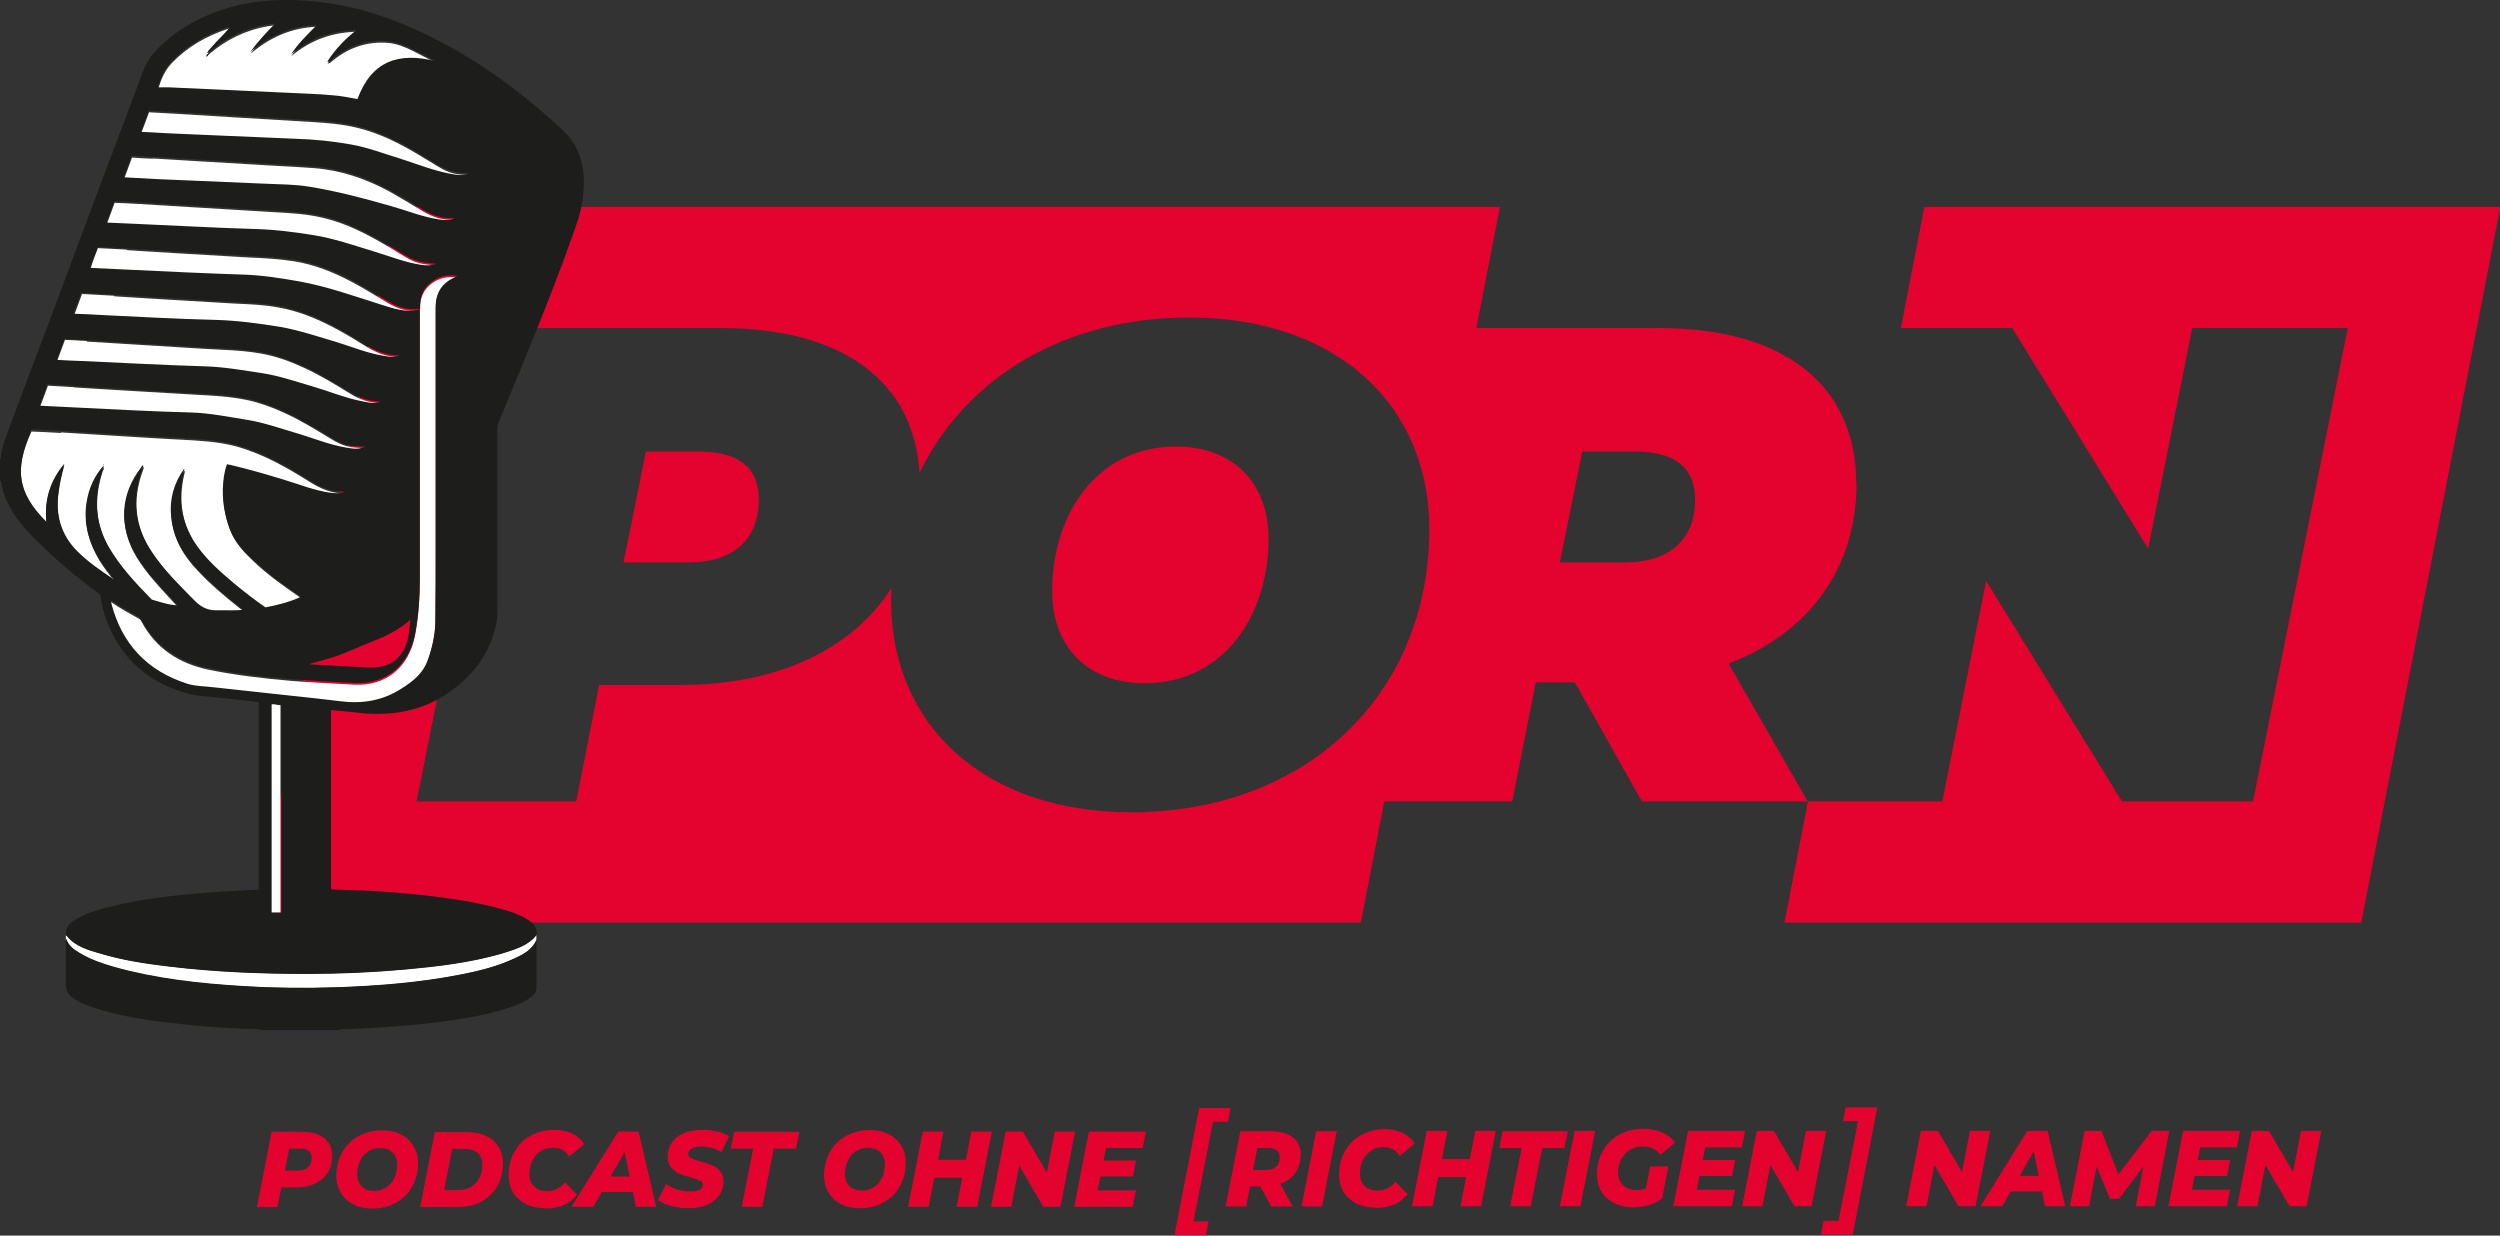<?xml version="1.0" encoding="UTF-8"?>
<svg id="Ebene_2" data-name="Ebene 2" xmlns="http://www.w3.org/2000/svg" xmlns:xlink="http://www.w3.org/1999/xlink" viewBox="0 0 85.04 42.03">
  <rect x="0" y="0" width="85.04" height="42.03" fill="#333333" stroke="none"/>
  <defs>
    <style>
      .cls-1 {
        clip-path: url(#clippath);
      }

      .cls-2 {
        fill: none;
      }

      .cls-2, .cls-3, .cls-4, .cls-5 {
        stroke-width: 0px;
      }

      .cls-6 {
        clip-path: url(#clippath-1);
      }

      .cls-3 {
        fill: #1d1d1b;
      }

      .cls-4 {
        fill: #e4032e;
      }

      .cls-5 {
        fill: #fff;
      }
    </style>
    <clipPath id="clippath">
      <rect class="cls-2" width="85.04" height="42.03"/>
    </clipPath>
    <clipPath id="clippath-1">
      <rect class="cls-2" width="85.04" height="42.03"/>
    </clipPath>
  </defs>
  <g id="Ebene_1-2" data-name="Ebene 1">
    <g class="cls-1">
      <g class="cls-6">
        <path class="cls-4" d="m85.04,7.04h-19.58l-.8,4.12h3.79l4.62,7.5,1.5-7.5h5.29l-3.22,16.1h-4.46l-4.62-7.5-1.49,7.5h-4.57l-.8,4.12h19.62l4.73-24.34Zm-21.9,9.41c0-3.34-2.44-5.29-6.69-5.29h-6.23l.8-4.12H13.44l-4.73,24.34h37.58l.8-4.12h4.35l.8-4.05h1.33l2.28,4.05h5.64l-2.69-4.69c2.74-1.04,4.35-3.24,4.35-6.12m-14.53,1.54c0,5.68-4.23,9.64-10.14,9.64-5.01,0-8.17-2.97-8.17-7.2,0-.15.01-.29.02-.44-1.3,2.06-3.84,3.31-7.17,3.31h-2.78l-.78,3.96h-5.43l3.22-16.1h7.15c4.14,0,6.54,1.82,6.74,4.92,1.57-3.24,4.94-5.28,9.17-5.28,5.01,0,8.17,2.97,8.17,7.2m9.04-1.01c0,1.36-.87,2.14-2.37,2.14h-2.23l.76-3.77h1.82c1.24,0,2.02.48,2.02,1.63m-14.51,1.33c0-1.86-1.17-3.13-3.15-3.13-2.67,0-4.21,2.28-4.21,4.92,0,1.86,1.17,3.13,3.15,3.13,2.67,0,4.21-2.28,4.21-4.92m-17.34-1.33c0-1.15-.78-1.63-2.02-1.63h-1.82l-.76,3.77h2.23c1.5,0,2.37-.78,2.37-2.14"/>
        <path class="cls-5" d="m3.83,19.64s.02.02.03.03c-.02.02-.03.01-.04-.01,0,0,.01-.01.02-.02"/>
        <path class="cls-5" d="m7.84.96s0-.02.02-.02c0,.02,0,.02-.02.02,0,0,0,0,0,0"/>
        <path class="cls-5" d="m18.24,31.98c.01-.06.01-.12,0-.18-.2.26-.48.39-.78.5-.13.05-.26.09-.4.13-1.07.31-2.17.44-3.28.54-1.1.1-2.2.14-3.31.15-1.58,0-3.15-.06-4.72-.25-.79-.1-1.58-.21-2.34-.44-.42-.13-.86-.24-1.15-.61,0,0-.02,0-.02,0,0,.05,0,.09,0,.14.08.21.25.34.43.45.38.23.79.37,1.2.49,1.43.4,2.9.57,4.38.65,1.07.06,2.15.07,3.22.04,1.38-.05,2.76-.15,4.12-.42.66-.13,1.31-.29,1.92-.57.29-.14.58-.29.72-.6m-2.25-26.06c-.4.03-.72-.05-1.07-.27-.22-.13-.44-.27-.66-.4-.67-.4-1.36-.75-2.13-.93-.5-.12-1.01-.16-1.52-.19-.83-.05-1.66-.1-2.5-.15-.71-.04-1.42-.09-2.13-.13-.3-.02-.59-.03-.9-.05-.09.25-.18.48-.27.72.06,0,.11,0,.16.01.46.02.91.05,1.37.07,1.25.06,2.5.11,3.75.16.62.02,1.24.09,1.85.19.58.1,1.12.3,1.68.48.63.2,1.24.45,1.89.55.19.03.36.01.47-.06m-1.16-3.81c-.26-.14-.51-.27-.77-.4-.26-.13-.53-.24-.83-.27-.72-.06-1.35.16-1.9.61-.05.04-.08.09-.17.09.27-.42.6-.76,1-1.08-.86.02-1.59.29-2.23.83.24-.37.56-.67.88-1-.89.03-1.62.37-2.27.92.25-.35.54-.65.85-.97-.11.01-.17.02-.24.03-.78.13-1.46.47-2.05.98-.02.02-.03.04-.05.07-.03-.06,0-.07.03-.09.03-.07.09-.12.14-.18.2-.24.44-.44.63-.69h0s-.05,0-.07,0c-.73.24-1.37.6-1.91,1.16-.24.25-.37.55-.47.89.13,0,.25,0,.37,0,1.32.06,2.63.12,3.95.18.54.02,1.09.03,1.63.09.28.03.56.08.84.13.47-1.29,1.4-1.61,2.65-1.29m-9.61,3.26c-.24-.01-.48-.02-.72-.04-.09.25-.18.49-.27.73.38.02.74.04,1.1.06,1.25.06,2.5.11,3.75.16.49.02.98.03,1.46.1.93.15,1.85.4,2.75.65.55.15,1.08.37,1.64.46.2.03.44.06.55-.05-.42.04-.79-.1-1.13-.31-.36-.22-.73-.44-1.1-.65-.8-.43-1.64-.72-2.55-.79-.44-.03-.88-.06-1.32-.08-.85-.05-1.69-.1-2.54-.15-.55-.03-1.09-.07-1.64-.1m-.46,1.55c-.28-.02-.55-.03-.83-.04-.09.25-.18.49-.27.73.32.01.62.03.92.04,1.39.06,2.78.14,4.17.18.64.02,1.28.1,1.91.2.72.11,1.4.35,2.09.56.54.16,1.06.38,1.63.46.16.02.32.04.5-.04-.63-.05-.75-.09-1.28-.42-.14-.09-.29-.18-.43-.26-.68-.4-1.38-.76-2.15-.94-.54-.13-1.08-.16-1.63-.19-.83-.05-1.65-.1-2.48-.15-.71-.04-1.43-.09-2.14-.13m4.8,17.05c-.12-.01-.22-.05-.33-.03v7.09h.33v-7.06Zm-5.24-15.5c-.32-.02-.64-.03-.97-.05-.09.24-.19.48-.26.73.5.02.98.05,1.46.07,1.25.06,2.5.12,3.75.16.64.02,1.27.11,1.89.23.95.17,1.87.5,2.79.79.42.13.85.29,1.32.16v.13c0,2.99,0,5.99,0,8.98,0,.64-.04,1.29-.16,1.92-.21,1.1-1,1.74-2.08,1.68-.71-.04-1.43-.07-2.14-.13-.94-.08-1.88-.19-2.81-.38-1-.21-1.79-.72-2.28-1.64-.02-.04-.04-.07-.08-.09-.31-.18-.64-.35-.95-.57,0,.04,0,.06,0,.08.35,1.4,1.22,2.32,2.6,2.76.29.09.61.09.91.12.7.08,1.4.16,2.11.23.72.08,1.43.15,2.15.24.76.1,1.46-.02,2.11-.43.38-.25.73-.52.89-.97.15-.44.25-.89.26-1.35.01-.87.01-1.74.01-2.61,0-2.69,0-5.37,0-8.06,0-.38.13-.68.45-.89.09-.06.18-.1.29-.15-.31-.06-.58,0-.83.16-.34.23-.46.56-.44.95-.4.06-.76-.05-1.09-.25-.42-.25-.83-.51-1.27-.74-.61-.32-1.24-.57-1.92-.68-.51-.08-1.02-.11-1.53-.13-.85-.05-1.7-.1-2.55-.15-.54-.03-1.08-.07-1.61-.1m8.71,5.15s0,0,0,0c0,0-.02,0-.03,0,.02.01.03.02.04,0m-9.16-3.6c-.36-.02-.72-.04-1.09-.06-.09.24-.18.48-.27.73.36.02.71.04,1.06.05,1.25.06,2.5.13,3.75.16.75.02,1.49.11,2.23.24.63.11,1.24.31,1.86.5.56.17,1.11.4,1.69.49.17.03.35.04.51-.03-.48.03-.87-.17-1.26-.41-.35-.22-.7-.43-1.07-.62-.58-.3-1.18-.54-1.82-.65-.47-.09-.95-.11-1.43-.13-.85-.05-1.69-.1-2.54-.15-.54-.03-1.08-.07-1.61-.1m-.93,1.52c-.25-.01-.5-.03-.75-.04-.09.25-.18.48-.27.73.3.01.58.03.86.04,1.39.06,2.78.14,4.17.18.68.02,1.34.14,2,.24.57.08,1.11.28,1.66.44.59.17,1.15.41,1.75.52.19.03.39.08.58,0-.39,0-.73-.12-1.05-.32-.5-.31-1.01-.62-1.55-.87-.47-.22-.96-.4-1.47-.49-.43-.08-.87-.11-1.31-.13-.84-.04-1.67-.1-2.51-.15-.71-.04-1.41-.09-2.12-.13m-.44,1.55c-.29-.02-.59-.03-.88-.05-.09.24-.18.48-.27.73.49.02.95.05,1.41.07,1.24.06,2.49.13,3.73.16.65.02,1.28.15,1.91.25.56.08,1.09.28,1.64.44.59.17,1.15.41,1.76.51.2.03.4.07.62-.04-.51,0-.77-.06-1.17-.31-.53-.32-1.06-.65-1.62-.9-.4-.18-.8-.33-1.23-.42-.56-.12-1.14-.15-1.71-.18-.85-.05-1.69-.1-2.54-.15-.55-.03-1.09-.07-1.64-.1m-.45,1.55c-.33-.02-.67-.04-1-.05-.59,1.31-.48,2.13.51,3.13-.08-.76.13-1.41.61-1.98-.09.31-.16.63-.2.95-.11.78.08,1.48.64,2.03.36.36.77.65,1.2.93,0,0,.01-.01.02-.02-.16-.21-.32-.42-.46-.64-.37-.61-.54-1.26-.43-1.97.08-.45.26-.86.57-1.21,0,0,0,0,0,0,.02.01.02,0,.02-.03,0,.01-.01.02-.02.03,0,0,0,0,0,0,.02.05-.01.08-.03.12-.31.93-.27,1.83.23,2.68.38.64.88,1.18,1.4,1.71.02.02.04.04.06.05.28.08.56.18.86.19-.11-.12-.22-.24-.33-.36-.39-.42-.77-.84-1.07-1.33-.61-1-.55-2.09.16-3,.02-.02.03-.06.09-.07-.02.05-.03.09-.04.12-.37,1-.27,1.95.33,2.83.42.61.95,1.13,1.46,1.66.22.22.45.34.76.32.29,0,.57.01.88-.02-.06-.05-.1-.09-.15-.12-.49-.39-.97-.79-1.4-1.25-.49-.51-.84-1.09-.9-1.81-.05-.59.1-1.13.44-1.61,0,0,0,0,.01.01,0,.04-.01.07-.02.11-.22.92-.08,1.77.48,2.54.35.48.79.87,1.25,1.25.34.28.69.55,1.05.8.42-.08.82-.18,1.21-.36-.04-.03-.07-.05-.1-.07-.54-.37-1.07-.75-1.54-1.2-.32-.3-.62-.62-.78-1.03-.17-.44-.25-.9-.24-1.37,0-.28.04-.57.14-.84.04,0,.07,0,.1.02.6.14,1.19.31,1.78.49.54.16,1.06.38,1.63.46.16.02.33.05.49-.04-.45.02-.84-.16-1.21-.39-.49-.31-.98-.6-1.51-.84-.38-.17-.77-.32-1.17-.41-.54-.12-1.08-.15-1.63-.18-.85-.04-1.69-.1-2.54-.15-.54-.03-1.08-.07-1.61-.1m3.99,5.93s0,0,0,0c0,0,0,0,0,0h0Zm0,0h0s0,.01,0,0c0,0,0,0,0,0"/>
        <path class="cls-3" d="m3.51,15.82s0-.02.02-.03c0,.03,0,.04-.02.03h0Z"/>
        <path class="cls-3" d="m7.1,1.85s-.03.04-.05.07c-.03-.06,0-.07.03-.09,0,0,.01.01.02.02"/>
        <path class="cls-3" d="m19.37,4.68c-.17-.23-.41-.41-.62-.61-1.41-1.26-2.96-2.33-4.69-3.1-.95-.42-1.93-.73-2.95-.87-1.39-.19-2.76-.14-4.07.43-.71.3-1.33.73-1.84,1.31-.25.29-.36.64-.48.98-.49,1.3-.98,2.6-1.47,3.9-.48,1.29-.96,2.57-1.44,3.86-.48,1.28-.97,2.57-1.45,3.85-.14.38-.3.77-.34,1.18,0,0-.01.01-.02.02v.71c.06.06.05.15.07.23.16.66.55,1.18,1.02,1.66.69.71,1.45,1.36,2.25,1.94.02.02.04.03.07.06.05.38.15.76.31,1.11.52,1.18,1.43,1.91,2.66,2.25.34.1.7.09,1.05.14.45.05.91.1,1.37.15v6.38c-.38.02-.77.04-1.15.06-1.34.09-2.67.21-3.98.54-.36.09-.72.2-1.05.39-.16.09-.32.19-.37.39-.01.06,0,.13,0,.19,0,0,.02,0,.02,0,.29.37.73.49,1.15.61.77.23,1.55.35,2.34.44,1.57.19,3.14.25,4.72.25,1.11,0,2.21-.05,3.31-.15,1.1-.1,2.2-.23,3.28-.54.13-.04.27-.09.4-.13.3-.11.58-.24.78-.5.04-.23-.08-.38-.26-.5-.32-.21-.68-.33-1.05-.42-.75-.2-1.52-.32-2.3-.41-1.08-.13-2.16-.2-3.25-.22-.04,0-.09,0-.13-.03v-6.08c.27.03.53.05.79.08,1.08.14,2.13.02,3.06-.57.9-.57,1.54-1.36,1.77-2.44.03-.12.04-.24.04-.36,0-2.09,0-4.17,0-6.26,0-.09.01-.17.05-.25.85-2.07,1.72-4.13,2.47-6.24.16-.44.32-.87.38-1.33.1-.75.04-1.46-.43-2.09m-10.15,19.26c.11-.02.22.02.33.03v7.06h-.33v-7.09ZM1.05,14.6c.33.02.67.03,1,.05.54.03,1.08.07,1.61.1.85.05,1.69.11,2.54.15.55.03,1.1.06,1.63.18.4.09.79.24,1.17.41.52.24,1.02.53,1.51.84.37.23.76.41,1.21.39-.16.08-.32.06-.49.04-.56-.08-1.09-.3-1.63-.46-.59-.18-1.18-.35-1.78-.49-.03,0-.06-.01-.1-.02-.1.28-.13.56-.14.84-.01.47.07.93.24,1.37.16.42.46.73.78,1.03.47.45,1,.83,1.54,1.2.03.02.06.04.1.07-.39.18-.79.28-1.21.36-.36-.25-.71-.52-1.05-.8-.45-.38-.9-.77-1.25-1.25-.56-.77-.7-1.62-.48-2.54,0-.04.01-.07.02-.11,0,0,0,0-.01-.01-.34.48-.5,1.02-.44,1.61.06.72.41,1.3.9,1.81.44.45.91.86,1.4,1.25.05.04.09.07.15.12-.3.04-.59.01-.88.02-.31.01-.54-.1-.76-.32-.52-.53-1.05-1.04-1.46-1.66-.6-.89-.7-1.83-.33-2.83.01-.04.03-.07.04-.12-.05,0-.07.04-.08.07-.71.91-.77,2-.16,3,.3.49.68.91,1.07,1.33.11.12.22.24.33.36,0,0,0,0,0,0,0,0,0,.01,0,0,0,0,0,0,0,0,0,0,0,0,0,0-.3-.01-.58-.11-.86-.19-.02,0-.04-.03-.06-.05-.52-.53-1.02-1.07-1.4-1.71-.5-.85-.54-1.75-.23-2.68.01-.04.05-.08.03-.12-.31.35-.49.75-.57,1.21-.12.71.05,1.36.43,1.97.14.22.3.43.46.64,0,0,.02.02.03.03-.02.02-.03.01-.04-.01-.42-.28-.84-.57-1.2-.93-.56-.56-.75-1.25-.64-2.03.04-.32.11-.64.2-.95-.48.57-.69,1.22-.61,1.98-.99-.99-1.1-1.81-.51-3.13m12.89,6.46c-.04.41-.06.79-.29,1.13-.18.28-.45.43-.77.48-.29.04-.59,0-.88-.01-.49-.03-.99-.05-1.48-.08,0,0,0-.01,0-.02.25-.07.49-.13.74-.21.49-.15.95-.38,1.43-.57.44-.17.86-.38,1.25-.72m-.95-7.43s.02,0,.03,0c0,0,0,0,0,0-.01.01-.02.01-.04,0m-10.49-.52c.55.03,1.09.07,1.64.1.85.05,1.69.11,2.54.15.57.03,1.15.06,1.71.18.42.09.83.24,1.23.42.57.26,1.1.58,1.62.9.41.25.66.32,1.17.31-.23.11-.42.07-.62.04-.61-.1-1.17-.34-1.76-.51-.54-.16-1.08-.35-1.64-.44-.63-.1-1.26-.23-1.91-.25-1.25-.03-2.49-.1-3.73-.16-.46-.02-.92-.05-1.41-.07.09-.25.18-.48.27-.73.3.02.59.03.88.05m-.31-1.59c.25.01.5.02.75.04.71.04,1.41.09,2.12.13.84.05,1.67.11,2.51.15.44.02.88.05,1.31.13.51.09,1,.27,1.47.49.54.25,1.04.56,1.55.87.32.2.67.31,1.05.32-.19.08-.38.04-.58,0-.6-.11-1.17-.35-1.75-.52-.55-.16-1.1-.35-1.66-.44-.66-.1-1.33-.22-2-.24-1.39-.04-2.78-.12-4.17-.18-.28-.01-.56-.02-.86-.04.09-.25.18-.48.27-.73m.58-1.55c.37.02.73.04,1.09.06.54.03,1.08.07,1.61.1.85.05,1.69.11,2.54.15.48.03.96.05,1.43.13.64.12,1.24.35,1.82.65.37.19.72.4,1.07.62.38.24.78.44,1.26.41-.17.08-.34.06-.51.03-.59-.09-1.13-.32-1.69-.49-.62-.18-1.23-.39-1.86-.5-.74-.12-1.48-.22-2.23-.24-1.25-.03-2.5-.1-3.75-.16-.35-.02-.7-.04-1.06-.05.09-.25.18-.49.27-.73m.58-1.54c.33.02.65.03.97.05.54.03,1.08.07,1.61.1.85.05,1.7.11,2.55.15.51.03,1.02.05,1.53.13.68.11,1.31.36,1.92.68.43.23.85.49,1.27.74.33.2.68.31,1.09.25-.02-.39.1-.72.44-.95.25-.17.52-.22.83-.16-.1.05-.2.09-.29.15-.32.21-.45.52-.45.89,0,2.69,0,5.37,0,8.06,0,.87,0,1.74-.01,2.61,0,.46-.1.91-.26,1.35-.16.46-.51.73-.89.97-.65.42-1.35.53-2.11.43-.71-.09-1.43-.16-2.15-.24-.7-.08-1.41-.15-2.11-.23-.3-.04-.62-.03-.91-.12-1.38-.44-2.24-1.36-2.6-2.76,0-.02,0-.04,0-.08.31.22.64.39.95.57.04.02.06.06.08.09.49.92,1.28,1.43,2.28,1.64.93.2,1.87.3,2.81.38.71.06,1.43.09,2.14.13,1.07.06,1.87-.58,2.08-1.68.12-.63.16-1.28.16-1.92,0-2.99,0-5.99,0-8.98v-.13c-.47.13-.9-.03-1.32-.16-.92-.29-1.84-.62-2.79-.79-.62-.11-1.25-.21-1.89-.23-1.25-.04-2.5-.1-3.75-.16-.48-.02-.96-.05-1.46-.07.07-.26.18-.49.26-.73m.57-1.54c.28.01.56.03.83.04.71.04,1.43.09,2.14.13.83.05,1.65.11,2.48.15.55.03,1.09.07,1.63.19.77.18,1.47.54,2.15.94.14.09.29.17.43.26.53.33.65.37,1.28.42-.18.07-.34.06-.5.04-.56-.08-1.09-.3-1.63-.46-.69-.21-1.38-.45-2.09-.56-.63-.1-1.26-.18-1.91-.2-1.39-.04-2.78-.12-4.17-.18-.3-.01-.6-.03-.92-.04.09-.25.18-.49.27-.73m1.29-1.51c.55.03,1.09.07,1.64.1.85.05,1.69.1,2.54.15.44.03.88.05,1.32.08.91.07,1.75.36,2.55.79.37.2.74.42,1.1.65.35.22.71.35,1.13.31-.11.1-.36.08-.55.05-.57-.09-1.1-.31-1.64-.46-.91-.26-1.82-.5-2.75-.65-.48-.08-.97-.08-1.46-.1-1.25-.05-2.5-.11-3.75-.16-.36-.02-.72-.04-1.1-.06.09-.25.18-.48.27-.73.24.01.48.02.72.04m9.61-3.26c-1.25-.32-2.18,0-2.65,1.29-.28-.05-.55-.11-.84-.13-.54-.05-1.09-.06-1.63-.09-1.32-.06-2.63-.12-3.95-.18-.12,0-.24,0-.37,0,.1-.34.23-.64.47-.89.54-.55,1.18-.92,1.91-1.16.02,0,.04,0,.07,0,0-.01,0-.02.02-.02,0,.02,0,.02-.02.02-.19.25-.43.45-.63.69-.05.06-.11.11-.14.18,0,0,.01.01.02.02.59-.52,1.27-.86,2.05-.98.07-.01.13-.02.24-.03-.32.32-.6.63-.85.97.65-.55,1.38-.89,2.27-.92-.33.33-.64.63-.88,1,.64-.54,1.37-.81,2.23-.83-.4.31-.73.66-1,1.08.09,0,.13-.05.17-.09.55-.45,1.18-.68,1.9-.61.3.03.57.14.83.27.26.13.52.26.77.4m1.16,3.81c-.12.08-.28.09-.47.06-.66-.1-1.27-.35-1.89-.55-.56-.17-1.1-.38-1.68-.48-.61-.11-1.23-.17-1.85-.19-1.25-.05-2.5-.11-3.75-.16-.46-.02-.91-.04-1.37-.07-.05,0-.1,0-.16-.01.09-.24.18-.47.27-.72.3.02.6.03.9.05.71.04,1.42.09,2.13.13.83.05,1.66.1,2.5.15.51.03,1.02.07,1.52.19.77.18,1.46.53,2.13.93.22.13.44.27.66.4.35.21.67.29,1.07.27M3.51,15.82s0,0,0,0c0,0,0,0,0,0h0Zm-1.27,16.13c0,.51,0,1.02,0,1.54,0,.19.07.32.21.43.18.14.39.23.6.31,1.05.37,2.15.5,3.24.62.72.08,1.44.12,2.17.15.14,0,.28-.02.42.04h2.67c.09-.06.18-.02.27-.03,1.11-.05,2.21-.12,3.31-.27.73-.1,1.45-.22,2.15-.45.28-.09.56-.2.8-.39.1-.08.17-.17.17-.31,0-.53,0-1.07,0-1.6-.15.31-.43.47-.72.6-.61.29-1.26.45-1.92.57-1.36.26-2.73.37-4.12.42-1.07.04-2.15.03-3.22-.04-1.48-.09-2.95-.25-4.38-.65-.42-.12-.83-.26-1.2-.49-.19-.11-.35-.24-.43-.45"/>
        <path class="cls-4" d="m10.29,38.5h-1.05l-.5,2.56h.7l.13-.67h.5c.25,0,.46-.04.65-.13.19-.09.33-.21.43-.37.1-.16.15-.35.15-.56,0-.26-.09-.46-.26-.61-.17-.14-.42-.22-.74-.22m-.19,1.32h-.42l.15-.75h.37c.13,0,.22.03.29.08.07.05.1.13.1.24,0,.14-.04.25-.13.32-.08.08-.2.11-.36.11m2.56,1.29c.3,0,.57-.07.8-.2.24-.13.42-.31.55-.55.13-.23.2-.5.2-.79,0-.22-.05-.41-.15-.58-.1-.17-.24-.3-.43-.4-.19-.1-.4-.14-.65-.14-.3,0-.57.07-.8.2-.24.13-.42.31-.55.55-.13.23-.2.5-.2.79,0,.22.05.41.15.58.1.17.24.3.43.4.19.1.4.14.65.14m.06-.6c-.18,0-.33-.05-.43-.16-.1-.1-.15-.24-.15-.41,0-.16.03-.31.1-.45.06-.14.15-.24.27-.32.12-.08.26-.12.41-.12.18,0,.33.05.43.16.1.1.15.24.15.41,0,.16-.03.31-.1.45-.06.14-.15.24-.27.32-.12.08-.26.12-.41.12m1.56.55h1.27c.3,0,.57-.06.8-.18.23-.12.42-.29.55-.52.13-.22.2-.48.2-.78,0-.22-.05-.41-.15-.57-.1-.16-.24-.29-.43-.37-.19-.09-.41-.13-.66-.13h-1.08l-.5,2.56Zm.82-.58l.27-1.4h.41c.2,0,.35.05.46.14.1.09.16.23.16.4s-.03.31-.1.44c-.06.13-.16.23-.28.31-.12.07-.27.11-.44.11h-.48Zm3.43.63c.23,0,.44-.04.62-.11.18-.07.34-.2.47-.36l-.41-.42c-.17.2-.37.3-.61.3-.19,0-.33-.05-.44-.16-.11-.1-.16-.24-.16-.42s.03-.32.1-.46c.07-.14.16-.24.28-.32.12-.08.26-.12.42-.12.24,0,.43.1.55.3l.51-.42c-.09-.15-.22-.27-.4-.36-.18-.08-.38-.13-.61-.13-.3,0-.57.07-.81.2-.24.13-.42.31-.55.55-.13.23-.2.5-.2.79,0,.22.05.42.15.59.1.17.25.3.44.4.19.09.41.14.66.14m3.07-.05h.7l-.6-2.56h-.69l-1.59,2.56h.74l.29-.5h1.06l.1.5Zm-.85-1.03l.48-.83.17.83h-.64Zm2.64,1.08c.24,0,.45-.04.63-.11.18-.08.32-.18.42-.32.1-.14.15-.3.15-.48,0-.15-.04-.26-.11-.35-.08-.09-.17-.16-.27-.2-.11-.04-.24-.09-.4-.13-.14-.04-.25-.08-.32-.11-.07-.03-.1-.08-.1-.15,0-.07.04-.13.12-.18.08-.05.19-.07.33-.07.12,0,.24.02.36.05s.22.08.32.14l.26-.54c-.11-.07-.24-.12-.4-.16-.15-.04-.32-.06-.5-.06-.24,0-.45.04-.63.11-.18.08-.32.18-.41.32-.1.14-.15.3-.15.48,0,.15.04.27.12.37.08.09.17.16.27.21.11.05.24.09.4.13.14.04.25.08.31.11.07.03.1.08.1.14,0,.07-.04.13-.11.17-.07.04-.18.06-.31.06-.14,0-.28-.02-.43-.06-.14-.04-.28-.11-.4-.19l-.28.54c.12.08.27.15.45.2.18.05.38.08.58.08m1.82-.05h.7l.39-1.98h.76l.11-.57h-2.22l-.11.57h.76l-.39,1.98Zm4.03.05c.3,0,.57-.07.8-.2.24-.13.42-.31.55-.55.13-.23.2-.5.2-.79,0-.22-.05-.41-.15-.58-.1-.17-.24-.3-.43-.4-.19-.1-.4-.14-.65-.14-.3,0-.57.07-.8.2-.24.13-.42.31-.55.55-.13.23-.2.5-.2.79,0,.22.05.41.15.58.1.17.24.3.43.4.19.1.4.14.65.14m.06-.6c-.18,0-.33-.05-.43-.16-.1-.1-.15-.24-.15-.41,0-.16.03-.31.1-.45.06-.14.15-.24.27-.32.12-.08.26-.12.41-.12.18,0,.33.05.43.16.1.1.15.24.15.41,0,.16-.03.31-.1.45-.06.14-.15.24-.27.32-.12.08-.26.12-.41.12m3.72-2.01l-.18.96h-.95l.18-.96h-.7l-.5,2.56h.7l.19-.99h.95l-.19.99h.7l.5-2.56h-.7Zm2.84,0l-.27,1.4-.82-1.4h-.58l-.5,2.56h.69l.27-1.4.82,1.4h.58l.5-2.56h-.69Zm2.99.56l.11-.56h-1.94l-.5,2.56h1.99l.11-.56h-1.3l.09-.47h1.11l.1-.54h-1.1l.08-.43h1.25Zm1.07,2.97h1.08l.09-.47h-.51l.66-3.39h.51l.09-.47h-1.07l-.84,4.33Zm4.31-2.72c0-.26-.09-.46-.26-.6-.18-.14-.42-.22-.74-.22h-1.06l-.5,2.56h.7l.13-.68h.35l.37.68h.73l-.42-.77c.22-.08.39-.2.51-.37.12-.17.18-.37.18-.6m-.71.07c0,.14-.04.25-.13.32-.08.08-.21.11-.36.11h-.42l.15-.75h.37c.12,0,.22.03.29.08.07.05.1.13.1.24m.74,1.67h.7l.5-2.56h-.7l-.5,2.56Zm2.52.05c.23,0,.44-.04.62-.11.18-.07.34-.2.47-.36l-.41-.42c-.17.2-.37.3-.61.3-.19,0-.33-.05-.44-.16-.11-.1-.16-.24-.16-.42s.03-.32.1-.46c.07-.14.16-.24.28-.32.12-.08.26-.12.42-.12.24,0,.43.1.55.3l.51-.42c-.09-.15-.22-.27-.4-.36-.18-.08-.38-.13-.61-.13-.3,0-.57.07-.81.2-.24.13-.42.31-.55.55-.13.23-.2.5-.2.79,0,.22.05.42.15.59.1.17.25.3.44.4.19.09.41.14.66.14m3.38-2.61l-.18.96h-.95l.18-.96h-.7l-.5,2.56h.7l.19-.99h.95l-.19.99h.7l.5-2.56h-.7Zm1.19,2.56h.7l.39-1.98h.76l.11-.57h-2.22l-.11.57h.76l-.39,1.98Zm1.69,0h.7l.5-2.56h-.7l-.5,2.56Zm2.95-.61c-.1.04-.21.06-.33.06-.2,0-.36-.05-.47-.16-.11-.1-.17-.24-.17-.42s.03-.32.1-.46c.07-.13.17-.24.29-.32.13-.08.27-.12.44-.12.13,0,.25.02.34.06.1.04.19.12.27.22l.5-.41c-.23-.31-.59-.47-1.08-.47-.31,0-.58.07-.82.2-.24.13-.42.31-.56.55-.13.23-.2.5-.2.79,0,.22.05.42.15.59.1.17.25.3.44.4.19.09.41.14.66.14.19,0,.36-.03.53-.08.17-.05.32-.13.44-.23l.21-1.08h-.62l-.14.72Zm3.24-1.39l.11-.56h-1.94l-.5,2.56h1.99l.11-.56h-1.3l.09-.47h1.11l.1-.54h-1.1l.08-.43h1.25Zm2.18-.56l-.27,1.4-.82-1.4h-.58l-.5,2.56h.69l.27-1.4.82,1.4h.58l.5-2.56h-.69Zm1.59,3.53l.84-4.33h-1.08l-.09.47h.51l-.66,3.39h-.51l-.09.47h1.07Zm3.99-3.53l-.27,1.4-.82-1.4h-.58l-.5,2.56h.69l.27-1.4.82,1.4h.58l.5-2.56h-.69Zm2.54,2.56h.7l-.6-2.56h-.69l-1.59,2.56h.74l.29-.5h1.06l.1.5Zm-.85-1.03l.48-.83.17.83h-.64Zm4.49-1.53l-1.13,1.48-.58-1.48h-.57l-.5,2.56h.65l.26-1.35.45,1.1h.31l.83-1.1-.26,1.35h.65l.49-2.56h-.6Zm2.9.56l.11-.56h-1.94l-.5,2.56h1.99l.11-.56h-1.3l.09-.47h1.11l.1-.54h-1.1l.08-.43h1.25Zm2.18-.56l-.27,1.4-.82-1.4h-.58l-.5,2.56h.69l.27-1.4.82,1.4h.58l.5-2.56h-.69Z"/>
      </g>
    </g>
  </g>
</svg>
